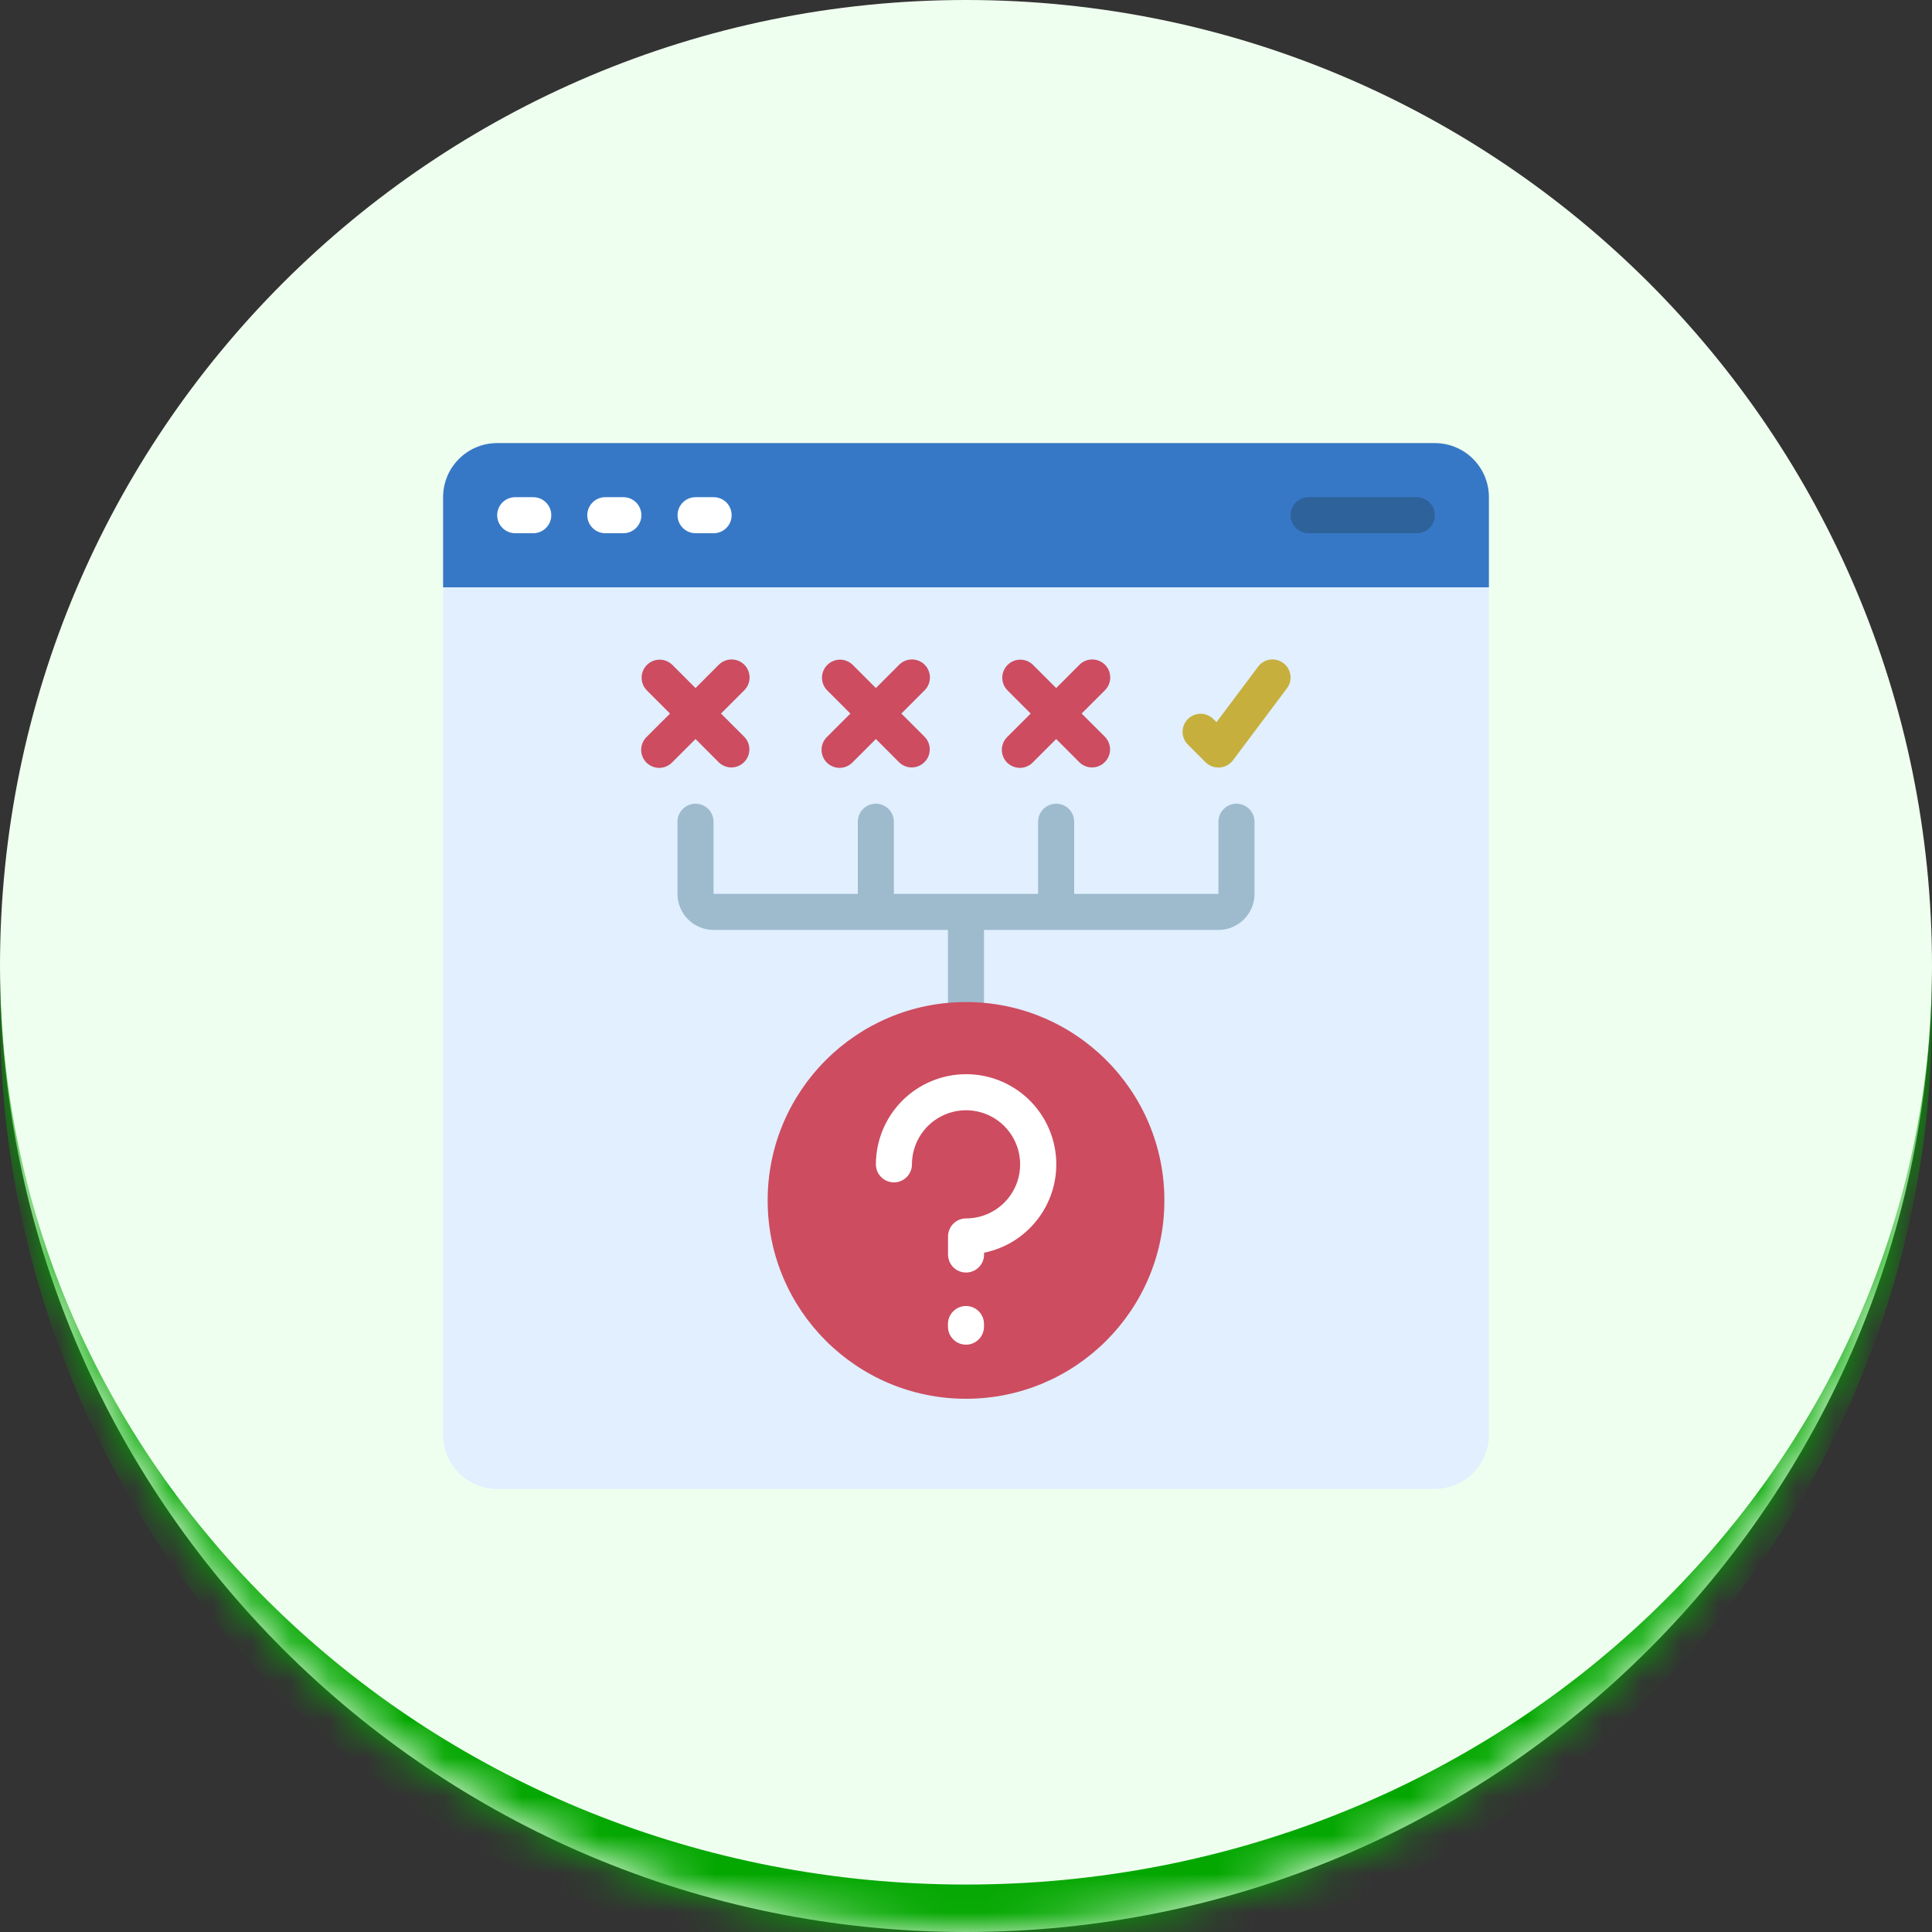 <svg width="50" height="50" viewBox="0 0 50 50" fill="none" xmlns="http://www.w3.org/2000/svg">
<rect x="0" y="0" width="50" height="50" fill="#333333" stroke="none"/>
<mask id="path-1-inside-1_588_910" fill="white">
<path d="M0 25C0 11.193 11.193 0 25 0C38.807 0 50 11.193 50 25C50 38.807 38.807 50 25 50C11.193 50 0 38.807 0 25Z"/>
</mask>
<path d="M0 25C0 11.193 11.193 0 25 0C38.807 0 50 11.193 50 25C50 38.807 38.807 50 25 50C11.193 50 0 38.807 0 25Z" fill="#EFFFEF"/>
<path d="M0 0H50H0ZM50 26.228C50 40.035 38.807 51.228 25 51.228C11.193 51.228 0 40.035 0 26.228V25C0 38.129 11.193 48.772 25 48.772C38.807 48.772 50 38.129 50 25V26.228ZM0 50V0V50ZM50 0V50V0Z" fill="#03A700" mask="url(#path-1-inside-1_588_910)"/>
<g clip-path="url(#clip0_588_910)">
<path d="M38.533 15.2V37.133C38.533 37.505 38.386 37.861 38.123 38.123C37.861 38.386 37.505 38.533 37.133 38.533H12.867C12.495 38.533 12.139 38.386 11.877 38.123C11.614 37.861 11.467 37.505 11.467 37.133V15.2L11.934 14.733H38.067L38.533 15.2Z" fill="#E1EFFF"/>
<path d="M38.533 12.867V15.2H11.467V12.867C11.467 12.495 11.614 12.139 11.877 11.877C12.139 11.614 12.495 11.467 12.867 11.467H37.133C37.505 11.467 37.861 11.614 38.123 11.877C38.386 12.139 38.533 12.495 38.533 12.867Z" fill="#3778C6"/>
<path d="M13.8 13.8H13.334C13.21 13.8 13.091 13.751 13.004 13.663C12.916 13.576 12.867 13.457 12.867 13.333C12.867 13.21 12.916 13.091 13.004 13.003C13.091 12.916 13.21 12.867 13.334 12.867H13.8C13.924 12.867 14.043 12.916 14.13 13.003C14.218 13.091 14.267 13.21 14.267 13.333C14.267 13.457 14.218 13.576 14.13 13.663C14.043 13.751 13.924 13.8 13.8 13.8Z" fill="white"/>
<path d="M16.133 13.8H15.666C15.542 13.8 15.423 13.751 15.336 13.663C15.248 13.576 15.199 13.457 15.199 13.333C15.199 13.21 15.248 13.091 15.336 13.003C15.423 12.916 15.542 12.867 15.666 12.867H16.133C16.256 12.867 16.375 12.916 16.462 13.003C16.55 13.091 16.599 13.21 16.599 13.333C16.599 13.457 16.55 13.576 16.462 13.663C16.375 13.751 16.256 13.8 16.133 13.8Z" fill="white"/>
<path d="M18.468 13.8H18.002C17.878 13.8 17.759 13.751 17.672 13.663C17.584 13.576 17.535 13.457 17.535 13.333C17.535 13.21 17.584 13.091 17.672 13.003C17.759 12.916 17.878 12.867 18.002 12.867H18.468C18.592 12.867 18.711 12.916 18.799 13.003C18.886 13.091 18.935 13.21 18.935 13.333C18.935 13.457 18.886 13.576 18.799 13.663C18.711 13.751 18.592 13.8 18.468 13.8Z" fill="white"/>
<path d="M36.667 13.8H33.867C33.743 13.8 33.625 13.751 33.537 13.663C33.45 13.576 33.4 13.457 33.4 13.333C33.4 13.21 33.45 13.091 33.537 13.003C33.625 12.916 33.743 12.867 33.867 12.867H36.667C36.791 12.867 36.91 12.916 36.997 13.003C37.085 13.091 37.134 13.21 37.134 13.333C37.134 13.457 37.085 13.576 36.997 13.663C36.91 13.751 36.791 13.8 36.667 13.8Z" fill="#2D629B"/>
<path d="M19.263 17.203C19.175 17.116 19.057 17.067 18.933 17.067C18.809 17.067 18.69 17.116 18.603 17.203L18 17.807L17.396 17.203C17.308 17.118 17.19 17.071 17.068 17.072C16.945 17.073 16.828 17.122 16.742 17.209C16.655 17.296 16.606 17.413 16.605 17.535C16.604 17.657 16.651 17.775 16.736 17.863L17.34 18.467L16.736 19.07C16.692 19.113 16.656 19.165 16.632 19.221C16.607 19.278 16.594 19.34 16.594 19.402C16.593 19.463 16.605 19.525 16.628 19.582C16.652 19.64 16.687 19.692 16.73 19.736C16.774 19.779 16.826 19.814 16.884 19.837C16.941 19.861 17.003 19.873 17.064 19.872C17.126 19.872 17.188 19.859 17.245 19.834C17.302 19.81 17.353 19.774 17.396 19.73L18 19.126L18.603 19.73C18.691 19.815 18.809 19.862 18.931 19.861C19.053 19.86 19.171 19.811 19.257 19.724C19.344 19.638 19.393 19.521 19.394 19.398C19.395 19.276 19.348 19.158 19.263 19.07L18.659 18.467L19.263 17.863C19.35 17.776 19.399 17.657 19.399 17.533C19.399 17.41 19.35 17.291 19.263 17.203Z" fill="#CD4C60"/>
<path d="M23.931 17.203C23.843 17.116 23.724 17.067 23.601 17.067C23.477 17.067 23.358 17.116 23.271 17.203L22.668 17.807L22.064 17.203C21.976 17.118 21.858 17.071 21.736 17.072C21.613 17.073 21.496 17.122 21.41 17.209C21.323 17.296 21.274 17.413 21.273 17.535C21.272 17.657 21.319 17.775 21.404 17.863L22.008 18.467L21.404 19.07C21.36 19.113 21.324 19.165 21.3 19.221C21.275 19.278 21.262 19.34 21.262 19.402C21.261 19.463 21.273 19.525 21.297 19.582C21.32 19.64 21.355 19.692 21.398 19.736C21.442 19.779 21.494 19.814 21.552 19.837C21.609 19.861 21.671 19.873 21.732 19.872C21.794 19.872 21.856 19.859 21.913 19.834C21.97 19.81 22.021 19.774 22.064 19.73L22.668 19.126L23.271 19.73C23.359 19.815 23.477 19.862 23.599 19.861C23.721 19.86 23.838 19.811 23.925 19.724C24.012 19.638 24.061 19.521 24.062 19.398C24.063 19.276 24.016 19.158 23.931 19.07L23.327 18.467L23.931 17.863C24.018 17.776 24.067 17.657 24.067 17.533C24.067 17.41 24.018 17.291 23.931 17.203Z" fill="#CD4C60"/>
<path d="M28.597 17.203C28.509 17.116 28.39 17.067 28.267 17.067C28.143 17.067 28.024 17.116 27.937 17.203L27.334 17.807L26.73 17.203C26.642 17.118 26.524 17.071 26.402 17.072C26.279 17.073 26.162 17.122 26.076 17.209C25.989 17.296 25.94 17.413 25.939 17.535C25.938 17.657 25.985 17.775 26.07 17.863L26.674 18.467L26.07 19.07C26.026 19.113 25.99 19.165 25.966 19.221C25.941 19.278 25.928 19.34 25.928 19.402C25.927 19.463 25.939 19.525 25.962 19.582C25.986 19.64 26.021 19.692 26.064 19.736C26.108 19.779 26.16 19.814 26.218 19.837C26.275 19.861 26.337 19.873 26.398 19.872C26.46 19.872 26.522 19.859 26.579 19.834C26.636 19.81 26.687 19.774 26.73 19.73L27.334 19.126L27.937 19.73C28.025 19.815 28.143 19.862 28.265 19.861C28.387 19.86 28.505 19.811 28.591 19.724C28.678 19.638 28.727 19.521 28.728 19.398C28.729 19.276 28.682 19.158 28.597 19.07L27.993 18.467L28.597 17.863C28.684 17.776 28.733 17.657 28.733 17.533C28.733 17.41 28.684 17.291 28.597 17.203Z" fill="#CD4C60"/>
<path d="M33.213 17.16C33.114 17.086 32.99 17.054 32.867 17.071C32.745 17.089 32.634 17.154 32.56 17.253L31.483 18.69L31.396 18.603C31.308 18.518 31.19 18.471 31.068 18.472C30.946 18.474 30.829 18.523 30.742 18.609C30.656 18.696 30.607 18.813 30.605 18.935C30.604 19.057 30.651 19.175 30.736 19.263L31.203 19.73C31.251 19.776 31.308 19.812 31.37 19.835C31.433 19.858 31.5 19.867 31.566 19.863C31.632 19.858 31.697 19.839 31.756 19.808C31.814 19.776 31.866 19.733 31.906 19.68L33.306 17.813C33.381 17.714 33.413 17.59 33.395 17.467C33.377 17.345 33.312 17.234 33.213 17.16Z" fill="#C7AF3E"/>
<path d="M25.466 26.4V24.067H31.533C31.781 24.067 32.018 23.968 32.193 23.793C32.368 23.618 32.467 23.381 32.467 23.133V21.267C32.467 21.143 32.417 21.024 32.33 20.937C32.242 20.849 32.124 20.8 32 20.8C31.876 20.8 31.757 20.849 31.67 20.937C31.582 21.024 31.533 21.143 31.533 21.267V23.133H27.8V21.267C27.8 21.143 27.751 21.024 27.663 20.937C27.576 20.849 27.457 20.8 27.333 20.8C27.209 20.8 27.091 20.849 27.003 20.937C26.916 21.024 26.866 21.143 26.866 21.267V23.133H23.133V21.267C23.133 21.143 23.084 21.024 22.997 20.937C22.909 20.849 22.79 20.8 22.666 20.8C22.543 20.8 22.424 20.849 22.337 20.937C22.249 21.024 22.2 21.143 22.2 21.267V23.133H18.466V21.267C18.466 21.143 18.417 21.024 18.33 20.937C18.242 20.849 18.124 20.8 18 20.8C17.876 20.8 17.757 20.849 17.67 20.937C17.582 21.024 17.533 21.143 17.533 21.267V23.133C17.533 23.381 17.631 23.618 17.807 23.793C17.982 23.968 18.219 24.067 18.466 24.067H24.533V26.4H25.466Z" fill="#9EBBCE"/>
<path d="M25 36.2C27.836 36.2 30.134 33.902 30.134 31.067C30.134 28.232 27.836 25.933 25 25.933C22.166 25.933 19.867 28.232 19.867 31.067C19.867 33.902 22.166 36.2 25 36.2Z" fill="#CD4C60"/>
<path d="M25.001 27.8C24.383 27.801 23.79 28.047 23.352 28.484C22.915 28.922 22.669 29.515 22.668 30.133C22.668 30.257 22.717 30.376 22.805 30.463C22.892 30.551 23.011 30.6 23.135 30.6C23.258 30.6 23.377 30.551 23.465 30.463C23.552 30.376 23.601 30.257 23.601 30.133C23.601 29.857 23.683 29.586 23.837 29.356C23.991 29.125 24.21 28.946 24.465 28.84C24.721 28.734 25.003 28.706 25.274 28.76C25.546 28.814 25.796 28.948 25.991 29.143C26.187 29.339 26.32 29.589 26.374 29.86C26.428 30.132 26.401 30.413 26.295 30.669C26.189 30.925 26.009 31.144 25.779 31.297C25.549 31.451 25.278 31.533 25.001 31.533C24.878 31.533 24.759 31.582 24.671 31.67C24.584 31.758 24.535 31.876 24.535 32V32.467C24.535 32.59 24.584 32.709 24.671 32.797C24.759 32.884 24.878 32.933 25.001 32.933C25.125 32.933 25.244 32.884 25.331 32.797C25.419 32.709 25.468 32.59 25.468 32.467V32.42C26.035 32.305 26.539 31.983 26.882 31.517C27.226 31.051 27.383 30.475 27.325 29.899C27.267 29.323 26.997 28.79 26.568 28.402C26.138 28.014 25.58 27.799 25.001 27.8Z" fill="white"/>
<path d="M25 33.799C24.876 33.799 24.757 33.848 24.67 33.936C24.582 34.023 24.533 34.142 24.533 34.266V34.333C24.533 34.457 24.582 34.576 24.67 34.663C24.757 34.751 24.876 34.8 25 34.8C25.124 34.8 25.242 34.751 25.33 34.663C25.417 34.576 25.466 34.457 25.466 34.333V34.266C25.466 34.142 25.417 34.023 25.33 33.936C25.242 33.848 25.124 33.799 25 33.799Z" fill="white"/>
</g>
<defs>
<clipPath id="clip0_588_910">
<rect width="28" height="28" fill="white" transform="translate(11 11)"/>
</clipPath>
</defs>
</svg>
